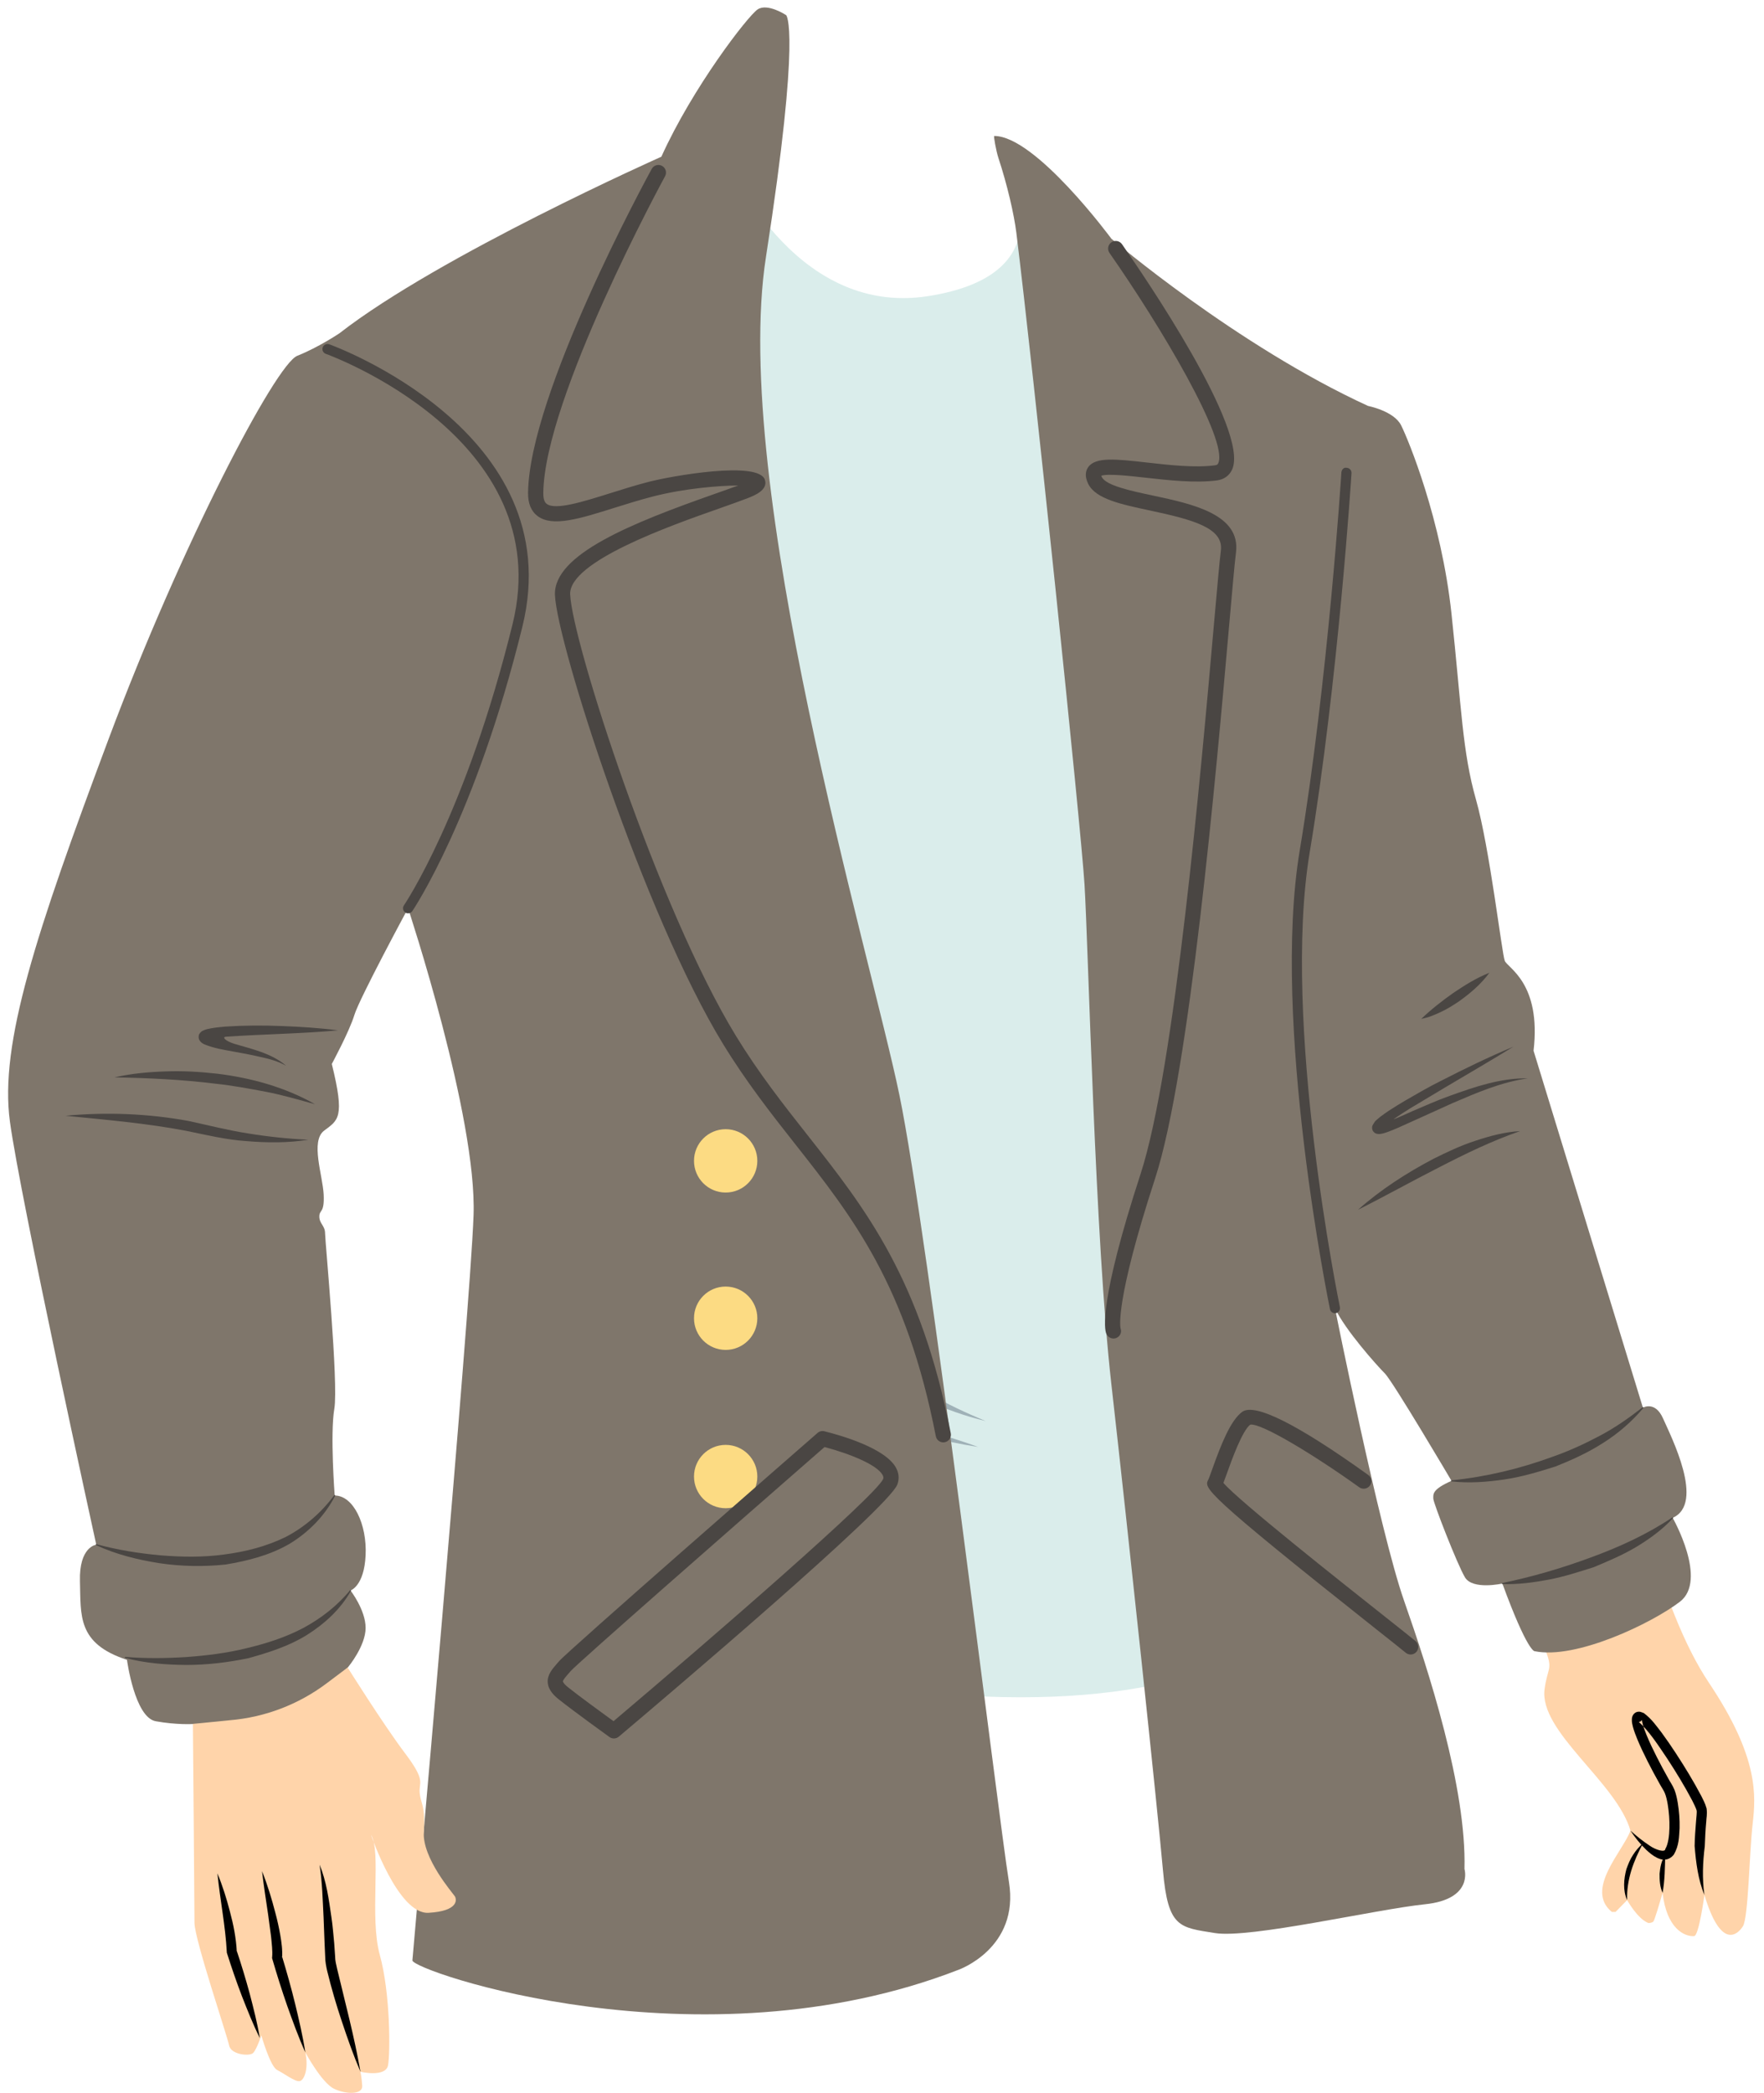 <svg width="86.86px" height="103.052px" viewBox="10.1 -2.778 86.86 103.052" fill="none" xmlns="http://www.w3.org/2000/svg"><g id="Male Character/Upper Body/Coat 3"><g id="Coat"><path id="509:55578" fill-rule="evenodd" clip-rule="evenodd" d="M94.256 80.087C91.798 76.416 90.374 69.749 88.919 63.487C87.464 57.226 85.1 48.085 83.04 44.146C80.981 40.207 80.332 29.01 80.332 29.01C76.97 24.131 75.71 27.711 73.32 30.107C70.931 32.502 71.882 46.716 75.503 55.512C78.607 63.055 84.432 73.762 86.251 78.614C86.552 79.42 86.295 79.361 86.156 80.386C85.871 82.481 89.699 84.969 90.384 87.355C90.021 88.364 88.12 90.254 89.468 91.358H89.65L90.221 90.775C90.221 90.775 90.725 91.694 91.266 91.903C91.266 91.903 91.426 91.91 91.51 91.833C91.569 91.779 91.821 90.923 91.966 90.419C92.165 92.165 93.031 92.581 93.521 92.548C93.756 92.531 94.026 90.522 94.026 90.522C94.836 93.227 95.657 92.487 95.923 92.061C96.19 91.635 96.239 88.449 96.401 87.022C96.558 85.635 96.714 83.758 94.256 80.087" fill="#FFD4AA"/><path id="509:55579" fill-rule="evenodd" clip-rule="evenodd" d="M20.879 28.085C20.879 28.085 12.669 49.327 12.676 49.828C12.684 50.329 15.136 67.669 17.014 73.229C18.786 78.473 19.601 82.105 19.601 82.105C19.601 82.105 22.053 82.094 24.331 81.254C25.456 80.84 27.308 79.305 27.254 79.287C27.254 79.287 27.102 78.962 25.79 69.943C24.969 64.304 26.865 54.803 24.562 49.059C24.562 49.059 29.327 42.397 30.495 35.536C31.663 28.675 26.382 20.785 20.879 28.085" fill="#FFD4AA"/><path id="Fill 114" fill-rule="evenodd" clip-rule="evenodd" d="M45.865 5.001C45.865 5.001 49.078 12.844 55.786 11.804C62.495 10.765 59.849 6.087 59.849 6.087C59.849 6.087 69.582 13.978 72.038 16.009C74.495 18.04 79.754 17.339 81.36 34.535C81.36 34.535 77.613 36.371 72.842 36.701C72.842 36.701 70.857 50.875 73.031 56.639C75.204 62.402 75.723 75.189 75.723 75.189C75.723 75.189 70.196 86.528 38.495 76.938C38.495 76.938 33.076 50.086 32.51 40.307C32.51 40.307 22.538 37.456 17.719 33.724C17.719 33.724 21.818 19.127 26.826 16.009C31.834 12.891 45.865 5.001 45.865 5.001" fill="#DAEDEB"/><path id="Fill 116" fill-rule="evenodd" clip-rule="evenodd" d="M37.475 54.149C39.242 55.252 40.974 56.396 42.713 57.53L47.92 60.936C49.655 62.07 51.405 63.176 53.16 64.275C54.044 64.812 54.931 65.345 55.842 65.835C56.74 66.354 57.671 66.792 58.636 67.188C56.599 66.708 54.713 65.742 52.872 64.775C51.035 63.787 49.263 62.689 47.511 61.564C45.775 60.416 44.055 59.243 42.385 58.002C40.711 56.766 39.059 55.502 37.475 54.149" fill="#9FB1B7"/><path id="Fill 118" fill-rule="evenodd" clip-rule="evenodd" d="M38.94 58.496C40.447 59.534 41.968 60.535 43.517 61.487C45.074 62.429 46.641 63.344 48.246 64.187C49.839 65.057 51.486 65.812 53.145 66.548C53.977 66.911 54.818 67.254 55.676 67.554C56.516 67.916 57.398 68.136 58.258 68.464C54.633 67.896 51.138 66.566 47.895 64.85C46.276 63.978 44.697 63.033 43.202 61.967C41.706 60.906 40.254 59.775 38.94 58.496" fill="#9FB1B7"/><path id="Fill 120" fill-rule="evenodd" clip-rule="evenodd" d="M32.51 40.307C32.829 38.328 33.294 36.38 33.793 34.442C34.31 32.508 34.863 30.582 35.559 28.703C35.239 30.693 34.775 32.635 34.276 34.57C33.759 36.498 33.208 38.417 32.51 40.307" fill="#9FB1B7"/><path id="Fill 122" fill-rule="evenodd" clip-rule="evenodd" d="M33.316 36.687C33.524 36.096 33.822 35.544 34.148 35.011C34.471 34.475 34.85 33.975 35.262 33.501C35.686 33.038 36.138 32.594 36.654 32.23C37.171 31.867 37.733 31.558 38.339 31.395C37.299 32.086 36.442 32.92 35.636 33.833C34.827 34.74 34.089 35.708 33.316 36.687" fill="#9FB1B7"/><path id="Fill 124" fill-rule="evenodd" clip-rule="evenodd" d="M72.842 36.701C73.241 35.473 73.606 34.243 73.931 33.002C74.252 31.761 74.555 30.516 74.776 29.256C75.045 28.004 75.205 26.734 75.345 25.463C75.497 24.189 75.525 22.909 75.565 21.617C75.732 22.896 75.801 24.197 75.728 25.491C75.666 26.786 75.5 28.075 75.266 29.349C75.002 30.618 74.702 31.88 74.299 33.11C73.894 34.339 73.432 35.551 72.842 36.701" fill="#9FB1B7"/><path id="Fill 126" fill-rule="evenodd" clip-rule="evenodd" d="M90.219 90.774C90.007 90.298 90.052 89.749 90.184 89.252C90.273 89.008 90.367 88.765 90.511 88.55C90.646 88.331 90.821 88.139 91.009 87.968C90.53 88.863 90.191 89.755 90.219 90.774" fill="black"/><path id="Fill 128" fill-rule="evenodd" clip-rule="evenodd" d="M92.097 88.558C92.079 89.201 92.08 89.778 91.967 90.418C91.83 90.118 91.816 89.794 91.818 89.475C91.849 89.159 91.904 88.829 92.097 88.558" fill="black"/><path id="Fill 130" fill-rule="evenodd" clip-rule="evenodd" d="M90.383 87.354C90.685 87.625 91.002 87.879 91.329 88.094C91.639 88.314 92.102 88.441 92.101 88.256C92.243 88.025 92.296 87.598 92.303 87.226C92.313 86.84 92.282 86.448 92.22 86.068C92.189 85.88 92.148 85.689 92.086 85.53C92.045 85.407 91.904 85.207 91.812 85.034C91.611 84.678 91.419 84.32 91.235 83.957C91.051 83.592 90.874 83.224 90.716 82.841C90.637 82.649 90.562 82.455 90.504 82.239C90.478 82.126 90.446 82.025 90.454 81.858C90.457 81.792 90.485 81.607 90.673 81.522C90.846 81.462 90.93 81.531 91.044 81.568C91.454 81.88 91.659 82.201 91.92 82.532C92.161 82.863 92.395 83.198 92.616 83.54C93.061 84.221 93.484 84.913 93.868 85.64C93.962 85.838 94.054 85.981 94.133 86.265C94.173 86.572 94.12 86.713 94.114 86.931C94.076 87.332 94.058 87.729 94.044 88.125C93.944 88.916 93.913 89.715 94.024 90.521C93.715 89.763 93.61 88.932 93.544 88.113C93.549 87.703 93.584 87.293 93.615 86.89C93.626 86.708 93.666 86.443 93.641 86.352C93.611 86.249 93.508 86.033 93.424 85.87C93.055 85.17 92.635 84.482 92.198 83.813C91.766 83.172 91.284 82.423 90.785 81.996C90.803 82.015 90.79 82.005 90.868 81.983C90.962 81.937 90.954 81.865 90.952 81.897C90.948 81.932 90.966 82.03 90.988 82.113C91.035 82.287 91.104 82.47 91.178 82.651C91.327 83.014 91.501 83.375 91.681 83.73C91.862 84.086 92.05 84.44 92.247 84.787C92.341 84.97 92.449 85.096 92.553 85.35C92.636 85.569 92.677 85.775 92.713 85.985C92.781 86.401 92.813 86.816 92.803 87.238C92.771 87.661 92.79 88.08 92.51 88.549C92.417 88.664 92.256 88.775 92.09 88.779C91.925 88.796 91.802 88.741 91.695 88.693C91.48 88.586 91.319 88.447 91.165 88.304C90.863 88.014 90.609 87.693 90.383 87.354" fill="black"/><g id="Group 134"><path id="Fill 132" fill-rule="evenodd" clip-rule="evenodd" d="M48.81 -2.033C48.81 -2.033 47.895 -2.637 47.41 -2.317C46.925 -1.997 44.202 1.535 42.666 4.938C42.666 4.938 31.729 9.803 26.816 13.63C26.816 13.63 25.801 14.316 24.738 14.74C23.675 15.165 19.044 24 15.454 33.591C11.864 43.181 10.068 48.614 10.588 52.442C11.107 56.268 14.84 73.276 14.84 73.276C14.84 73.276 13.99 73.37 14.037 75.071C14.084 76.772 13.895 78.142 16.352 78.946C16.352 78.946 16.729 81.78 17.769 81.969C18.809 82.157 19.6 82.105 19.6 82.105C19.6 82.105 24.383 82.405 27.253 79.287C27.253 79.287 28.103 78.26 28.103 77.374C28.103 76.488 27.359 75.531 27.359 75.531C27.359 75.531 28.033 75.32 28.103 73.795C28.175 72.272 27.501 70.855 26.58 70.855C26.58 70.855 26.35 67.825 26.562 66.585C26.775 65.345 26.107 58.323 26.107 57.946C26.107 57.568 25.824 57.473 25.824 57.118C25.824 56.764 26.084 56.977 26.037 56.031C25.99 55.087 25.375 53.409 26.06 52.89C26.746 52.37 27.1 52.276 26.438 49.607C26.438 49.607 27.301 48.012 27.549 47.197C27.796 46.382 30.194 41.942 30.194 41.942C30.194 41.942 33.596 52.217 33.418 57.071C33.242 61.925 30.442 93.248 30.407 93.744C30.372 94.24 44.544 99.165 57.301 94.205C57.301 94.205 60.312 93.142 59.781 89.882C59.249 86.622 55.801 57.969 54.383 51.118C52.966 44.268 46.068 21.118 47.816 9.874C49.564 -1.37 48.81 -2.033 48.81 -2.033" fill="#7F766B"/></g><path id="Fill 135" fill-rule="evenodd" clip-rule="evenodd" d="M64.825 8.976C64.825 8.976 70.978 14.232 77.463 17.209C77.463 17.209 78.739 17.456 79.093 18.165C79.447 18.873 81.077 22.806 81.573 27.45C82.069 32.09 82.104 34.217 82.778 36.59C83.451 38.965 84.054 44.172 84.195 44.528C84.337 44.882 86.002 45.626 85.613 48.956L90.998 66.531C90.998 66.531 91.6 66.177 91.991 67.064C92.38 67.95 94.069 71.245 92.463 71.954C92.463 71.954 94.211 75.023 92.817 76.087C91.424 77.15 87.691 78.945 85.659 78.519C85.659 78.519 85.305 78.543 84.077 75.189C84.077 75.189 82.613 75.519 82.234 74.882C81.856 74.245 80.676 71.221 80.676 71.007C80.676 70.794 80.604 70.559 81.573 70.133C81.573 70.133 78.691 65.245 78.289 64.843C77.888 64.442 76.329 62.694 75.833 61.63C75.833 61.63 78.03 72.591 79.234 76.028C80.439 79.465 82.317 85.24 82.211 89.245C82.211 89.245 82.671 90.733 80.262 90.981C77.852 91.228 71.652 92.68 69.915 92.397C68.179 92.115 67.613 92.15 67.365 89.316C67.117 86.481 65.628 72.472 64.825 65.385C64.022 58.298 63.691 43.889 63.502 40.772C63.336 38.023 60.971 15.332 60.145 8.68C60.031 7.763 59.694 6.306 59.258 4.986C59.15 4.657 59.018 3.917 59.055 3.917C61.092 3.908 64.825 8.976 64.825 8.976" fill="#7F766B"/><path id="509:55592" fill-rule="evenodd" clip-rule="evenodd" d="M19.598 82.099C19.598 82.099 19.676 91.083 19.676 91.892C19.676 92.701 21.293 97.466 21.38 97.928C21.467 98.39 22.391 98.477 22.564 98.303C22.737 98.13 22.969 97.437 22.969 97.437C22.969 97.437 23.402 98.968 23.748 99.141C24.095 99.314 24.615 99.718 24.846 99.69C25.077 99.661 25.308 99.083 25.135 98.275C25.135 98.275 25.943 99.777 26.55 100.065C27.156 100.354 27.965 100.354 27.936 99.92C27.907 99.488 27.849 99.228 27.849 99.228C27.849 99.228 29.091 99.516 29.207 98.91C29.322 98.303 29.322 95.358 28.803 93.48C28.283 91.603 28.889 88.397 28.369 87.56C28.369 87.56 29.698 91.488 31.2 91.401C32.702 91.314 32.586 90.737 32.499 90.592C32.412 90.448 30.882 88.715 30.969 87.415C31.055 86.116 30.824 86.058 30.766 85.509C30.708 84.96 31.113 84.96 30.044 83.545C28.976 82.13 27.218 79.324 27.218 79.324L26.184 80.102C24.799 81.144 23.148 81.774 21.421 81.919L19.598 82.099Z" fill="#FFD4AA"/><path id="Fill 139" fill-rule="evenodd" clip-rule="evenodd" d="M27.849 99.228C27.504 98.422 27.216 97.6 26.94 96.773C26.662 95.947 26.418 95.115 26.209 94.257C26.163 94.059 26.11 93.779 26.113 93.572L26.083 92.921L26.033 91.624C25.988 90.757 25.969 89.892 25.836 89.031C26.172 89.847 26.291 90.728 26.415 91.59C26.482 92.022 26.513 92.457 26.556 92.892L26.601 93.544C26.605 93.773 26.647 93.919 26.697 94.147C27.095 95.82 27.55 97.505 27.849 99.228" fill="black"/><path id="Fill 141" fill-rule="evenodd" clip-rule="evenodd" d="M23.002 89.35C23.273 90.026 23.483 90.721 23.664 91.424C23.759 91.775 23.836 92.13 23.9 92.492C23.963 92.858 24.015 93.212 23.992 93.629L23.983 93.532C24.219 94.309 24.438 95.091 24.632 95.88C24.822 96.671 25.009 97.463 25.135 98.275C24.798 97.528 24.522 96.761 24.248 95.996C23.98 95.228 23.736 94.454 23.509 93.672L23.496 93.626L23.501 93.576C23.527 93.272 23.48 92.906 23.446 92.558L23.304 91.496C23.198 90.785 23.086 90.073 23.002 89.35" fill="black"/><path id="Fill 143" fill-rule="evenodd" clip-rule="evenodd" d="M20.805 89.457C21.058 90.068 21.256 90.698 21.421 91.338C21.594 91.978 21.722 92.624 21.76 93.311L21.748 93.243C21.984 93.95 22.201 94.662 22.396 95.383C22.584 96.105 22.77 96.828 22.895 97.571C22.56 96.896 22.286 96.202 22.013 95.507C21.747 94.811 21.504 94.105 21.279 93.395L21.268 93.363L21.267 93.326C21.203 92.067 20.938 90.767 20.805 89.457" fill="black"/><path id="Fill 145" fill-rule="evenodd" clip-rule="evenodd" d="M56.548 68.239C56.372 68.239 56.215 68.115 56.18 67.935C54.733 60.504 52.076 57.133 49.262 53.562C48.08 52.062 46.858 50.51 45.701 48.62C41.821 42.282 37.524 28.888 37.426 26.519C37.342 24.51 41.258 22.96 45.277 21.545C45.728 21.386 46.129 21.246 46.451 21.124C45.53 21.133 43.834 21.26 42.24 21.67C41.596 21.836 40.961 22.036 40.361 22.223C38.657 22.759 37.311 23.183 36.576 22.635C36.256 22.399 36.097 22.014 36.102 21.492C36.15 16.635 41.943 5.99 42.19 5.54C42.289 5.358 42.516 5.291 42.699 5.39C42.881 5.49 42.947 5.718 42.848 5.899C42.788 6.009 36.898 16.829 36.852 21.5C36.848 21.904 36.98 22.002 37.023 22.033C37.451 22.354 38.817 21.923 40.137 21.509C40.748 21.316 41.396 21.113 42.053 20.943C43.175 20.654 47.456 19.894 47.764 20.845C47.928 21.353 47.242 21.622 46.913 21.751C46.559 21.889 46.08 22.057 45.527 22.253C43.118 23.1 38.107 24.864 38.175 26.488C38.272 28.807 42.511 41.971 46.34 48.229C47.474 50.081 48.683 51.615 49.852 53.098C52.723 56.741 55.435 60.182 56.917 67.793C56.956 67.996 56.823 68.192 56.62 68.232C56.596 68.237 56.572 68.239 56.548 68.239" fill="#4A4643"/><path id="Fill 147" fill-rule="evenodd" clip-rule="evenodd" d="M64.931 63.126C64.777 63.126 64.628 63.027 64.57 62.877C64.491 62.675 64.201 61.345 66.264 55.018C67.943 49.866 69.245 35.105 69.87 28.012C70.032 26.187 70.148 24.867 70.216 24.331C70.358 23.22 68.861 22.813 66.731 22.358C65.295 22.053 64.056 21.789 63.686 21.05C63.486 20.649 63.573 20.381 63.681 20.226C64.039 19.71 65.05 19.823 66.577 19.995C67.684 20.12 68.939 20.262 69.926 20.132C70.04 20.117 70.066 20.076 70.088 20.028C70.59 18.893 67.258 13.29 64.731 9.675C64.613 9.505 64.654 9.272 64.824 9.152C64.995 9.033 65.228 9.076 65.347 9.245C66.403 10.757 71.629 18.396 70.774 20.331C70.639 20.637 70.372 20.83 70.022 20.876C68.945 21.015 67.642 20.869 66.493 20.74C65.696 20.651 64.621 20.531 64.325 20.648C64.333 20.662 64.342 20.685 64.357 20.714C64.565 21.131 65.799 21.394 66.887 21.625C68.808 22.035 71.2 22.544 70.96 24.425C70.894 24.947 70.778 26.261 70.618 28.078C69.99 35.199 68.683 50.018 66.976 55.25C64.992 61.336 65.264 62.579 65.277 62.629C65.352 62.822 65.252 63.026 65.059 63.103C65.017 63.118 64.974 63.126 64.931 63.126" fill="#4A4643"/><path id="Fill 149" fill-rule="evenodd" clip-rule="evenodd" d="M79.561 78.684C79.477 78.684 79.392 78.656 79.322 78.599C79.096 78.412 78.539 77.971 77.799 77.385C69.307 70.656 69.39 70.489 69.592 70.084C69.635 69.999 69.701 69.808 69.79 69.561C70.218 68.367 70.684 67.163 71.265 66.737C71.881 66.29 73.967 67.329 77.469 69.841C77.637 69.962 77.676 70.195 77.555 70.365C77.435 70.531 77.2 70.572 77.032 70.451C74.856 68.889 72.203 67.272 71.663 67.365C71.264 67.668 70.745 69.118 70.496 69.814C70.436 69.981 70.384 70.124 70.341 70.234C71.063 71.091 76.073 75.061 78.265 76.796C79.01 77.386 79.572 77.832 79.8 78.02C79.959 78.153 79.982 78.388 79.85 78.549C79.776 78.638 79.669 78.684 79.561 78.684" fill="#4A4643"/><path id="Fill 151" fill-rule="evenodd" clip-rule="evenodd" d="M47.391 54.378C47.391 55.239 46.693 55.938 45.832 55.938C44.971 55.938 44.273 55.239 44.273 54.378C44.273 53.517 44.971 52.819 45.832 52.819C46.693 52.819 47.391 53.517 47.391 54.378" fill="#FCDB83"/><path id="Fill 153" fill-rule="evenodd" clip-rule="evenodd" d="M47.391 62.126C47.391 62.987 46.693 63.686 45.832 63.686C44.971 63.686 44.273 62.987 44.273 62.126C44.273 61.265 44.971 60.567 45.832 60.567C46.693 60.567 47.391 61.265 47.391 62.126" fill="#FCDB83"/><path id="Fill 155" fill-rule="evenodd" clip-rule="evenodd" d="M47.391 69.921C47.391 70.782 46.693 71.481 45.832 71.481C44.971 71.481 44.273 70.782 44.273 69.921C44.273 69.061 44.971 68.362 45.832 68.362C46.693 68.362 47.391 69.061 47.391 69.921" fill="#FCDB83"/><path id="Fill 157" fill-rule="evenodd" clip-rule="evenodd" d="M50.701 68.468C45.803 72.743 38.538 79.116 38.202 79.497L38.099 79.616C37.985 79.746 37.813 79.943 37.819 80.009C37.819 80.013 37.83 80.105 38.082 80.306C38.621 80.738 39.804 81.599 40.31 81.966C45.34 77.714 53.209 70.876 53.585 70.045C53.601 70.001 53.612 69.944 53.563 69.852C53.299 69.347 51.967 68.805 50.701 68.468M40.328 82.817C40.251 82.817 40.175 82.793 40.109 82.746C40.036 82.694 38.322 81.457 37.614 80.892C37.396 80.718 37.104 80.445 37.072 80.074C37.037 79.69 37.29 79.402 37.534 79.122L37.634 79.008C38.064 78.506 49.1 68.869 50.357 67.773C50.449 67.692 50.575 67.661 50.695 67.692C51.589 67.916 53.724 68.543 54.227 69.503C54.366 69.766 54.386 70.046 54.285 70.313C53.848 71.48 42.784 80.86 40.57 82.728C40.5 82.787 40.414 82.817 40.328 82.817" fill="#4A4643"/><path id="Fill 159" fill-rule="evenodd" clip-rule="evenodd" d="M21.233 48.265C21.007 48.281 21.208 48.481 21.639 48.615C22.512 48.878 23.475 49.078 24.194 49.701C23.792 49.469 23.349 49.353 22.902 49.258C22.458 49.152 22.007 49.07 21.553 48.99C21.091 48.902 20.659 48.842 20.158 48.64C20.09 48.597 20.019 48.586 19.923 48.439C19.874 48.365 19.864 48.224 19.913 48.135C19.952 48.057 20.052 47.98 20.078 47.974C20.249 47.891 20.358 47.881 20.484 47.854C20.726 47.811 20.96 47.787 21.194 47.767C22.128 47.706 23.052 47.701 23.977 47.74C24.902 47.775 25.825 47.832 26.745 47.953C24.9 48.12 23.051 48.139 21.233 48.265Z" fill="#4A4643"/><path id="Fill 161" fill-rule="evenodd" clip-rule="evenodd" d="M15.738 50.267C16.562 50.078 17.407 50.002 18.253 49.974C19.098 49.94 19.946 49.992 20.788 50.086C22.467 50.291 24.143 50.751 25.612 51.59C24.796 51.368 24.001 51.13 23.183 50.975C22.368 50.821 21.553 50.669 20.728 50.581C19.081 50.376 17.423 50.297 15.738 50.267" fill="#4A4643"/><path id="Fill 163" fill-rule="evenodd" clip-rule="evenodd" d="M13.328 52.157C15.336 51.97 17.368 52.046 19.368 52.411C20.376 52.627 21.308 52.871 22.3 53.025C23.282 53.186 24.275 53.291 25.281 53.339C24.282 53.499 23.263 53.491 22.253 53.407C21.246 53.344 20.228 53.094 19.273 52.901C17.325 52.526 15.331 52.36 13.328 52.157" fill="#4A4643"/><path id="Fill 165" fill-rule="evenodd" clip-rule="evenodd" d="M14.848 73.252C15.869 73.532 16.922 73.701 17.976 73.798C19.031 73.885 20.098 73.904 21.146 73.758C22.194 73.622 23.23 73.359 24.18 72.89C25.119 72.398 25.927 71.691 26.56 70.84C26.569 70.829 26.584 70.827 26.595 70.835C26.605 70.843 26.607 70.857 26.601 70.868C26.11 71.832 25.315 72.653 24.357 73.234C23.387 73.798 22.292 74.073 21.208 74.253C20.112 74.368 19.014 74.346 17.941 74.186C16.87 74.015 15.816 73.757 14.833 73.3C14.821 73.295 14.813 73.281 14.818 73.268C14.821 73.256 14.836 73.25 14.848 73.252" fill="#4A4643"/><path id="Fill 167" fill-rule="evenodd" clip-rule="evenodd" d="M16.271 78.802C17.266 78.883 18.269 78.872 19.264 78.809C20.259 78.737 21.254 78.616 22.222 78.378C23.19 78.147 24.148 77.845 25.031 77.379C25.907 76.906 26.705 76.289 27.339 75.517C27.348 75.506 27.364 75.504 27.375 75.513C27.384 75.521 27.385 75.536 27.379 75.547C26.879 76.441 26.094 77.167 25.212 77.721C24.324 78.275 23.325 78.587 22.335 78.864C21.327 79.074 20.307 79.196 19.289 79.198C18.271 79.19 17.253 79.114 16.266 78.852C16.252 78.85 16.243 78.838 16.244 78.823C16.246 78.812 16.259 78.803 16.271 78.802" fill="#4A4643"/><path id="Fill 169" fill-rule="evenodd" clip-rule="evenodd" d="M81.571 70.109C83.264 69.938 84.934 69.539 86.53 68.954C87.334 68.674 88.109 68.32 88.86 67.921C89.614 67.527 90.312 67.035 90.982 66.512C90.993 66.504 91.009 66.505 91.017 66.516C91.025 66.526 91.022 66.542 91.014 66.55C90.455 67.215 89.785 67.795 89.046 68.261C88.311 68.736 87.51 69.1 86.701 69.423C85.87 69.688 85.034 69.938 84.174 70.066C83.314 70.19 82.445 70.258 81.574 70.159C81.561 70.159 81.549 70.148 81.549 70.134C81.548 70.123 81.56 70.111 81.571 70.109" fill="#4A4643"/><path id="Fill 171" fill-rule="evenodd" clip-rule="evenodd" d="M84.073 75.164C85.547 74.86 86.997 74.435 88.407 73.914C89.82 73.4 91.198 72.77 92.449 71.933C92.46 71.925 92.476 71.928 92.483 71.939C92.49 71.949 92.489 71.962 92.481 71.97L92.477 71.974C91.948 72.539 91.319 72.997 90.659 73.394C89.997 73.788 89.286 74.086 88.58 74.382C87.849 74.613 87.122 74.852 86.37 74.995C85.618 75.136 84.859 75.241 84.082 75.214C84.068 75.216 84.055 75.206 84.053 75.192C84.051 75.181 84.062 75.169 84.073 75.164" fill="#4A4643"/><path id="Fill 173" fill-rule="evenodd" clip-rule="evenodd" d="M76.967 56.787C78.09 55.791 79.355 54.976 80.682 54.278C81.353 53.944 82.032 53.62 82.75 53.389C83.464 53.151 84.199 52.954 84.951 52.913C83.537 53.403 82.224 54.045 80.911 54.723C79.595 55.392 78.306 56.115 76.967 56.787" fill="#4A4643"/><path id="Fill 175" fill-rule="evenodd" clip-rule="evenodd" d="M81.238 50.775L79.556 51.782C79.278 51.953 79.007 52.13 78.741 52.312C78.613 52.405 79.65 51.93 79.65 51.93C80.255 51.674 80.855 51.401 81.478 51.18C82.711 50.735 83.998 50.292 85.328 50.316C84.025 50.499 82.819 51.022 81.623 51.536L79.835 52.346L78.933 52.752C78.78 52.818 78.627 52.883 78.464 52.943C78.383 52.973 78.301 53.001 78.206 53.026C78.159 53.037 78.111 53.05 78.042 53.055C78.018 53.059 77.975 53.062 77.91 53.047C77.876 53.037 77.866 53.043 77.816 53.015C77.766 52.985 77.718 52.935 77.691 52.885C77.652 52.812 77.659 52.682 77.676 52.652L77.727 52.559C77.762 52.501 77.811 52.425 77.847 52.394L78.056 52.215C78.195 52.108 78.333 52.015 78.473 51.917C78.753 51.735 79.036 51.561 79.321 51.394C79.893 51.064 80.461 50.731 81.052 50.44C82.222 49.837 83.406 49.266 84.62 48.756C83.5 49.448 82.364 50.105 81.238 50.775Z" fill="#4A4643"/><path id="Fill 177" fill-rule="evenodd" clip-rule="evenodd" d="M83.438 45.118C83.021 45.684 82.499 46.125 81.946 46.521C81.663 46.711 81.376 46.896 81.063 47.04C80.753 47.188 80.433 47.326 80.084 47.386C80.59 46.903 81.111 46.5 81.661 46.11C82.218 45.736 82.784 45.375 83.438 45.118" fill="#4A4643"/><path id="Fill 179" fill-rule="evenodd" clip-rule="evenodd" d="M75.832 61.88C75.716 61.88 75.612 61.799 75.588 61.681C75.559 61.54 72.689 47.553 74.098 39.101C75.497 30.707 76.144 20.59 76.15 20.488C76.158 20.351 76.265 20.22 76.415 20.255C76.553 20.263 76.658 20.382 76.649 20.52C76.643 20.621 75.994 30.764 74.591 39.183C73.198 47.544 76.048 61.44 76.077 61.579C76.105 61.714 76.019 61.847 75.883 61.875C75.866 61.878 75.849 61.88 75.832 61.88" fill="#4A4643"/><path id="Fill 181" fill-rule="evenodd" clip-rule="evenodd" d="M30.195 42.191C30.146 42.191 30.097 42.176 30.053 42.147C29.94 42.069 29.911 41.914 29.989 41.799C30.019 41.755 33.04 37.288 35.338 27.956C37.594 18.792 26.258 14.685 26.143 14.644C26.013 14.599 25.945 14.456 25.99 14.326C26.036 14.196 26.179 14.13 26.309 14.172C26.428 14.214 38.189 18.469 35.823 28.075C33.501 37.506 30.432 42.038 30.401 42.083C30.353 42.153 30.274 42.191 30.195 42.191" fill="#4A4643"/></g></g></svg>